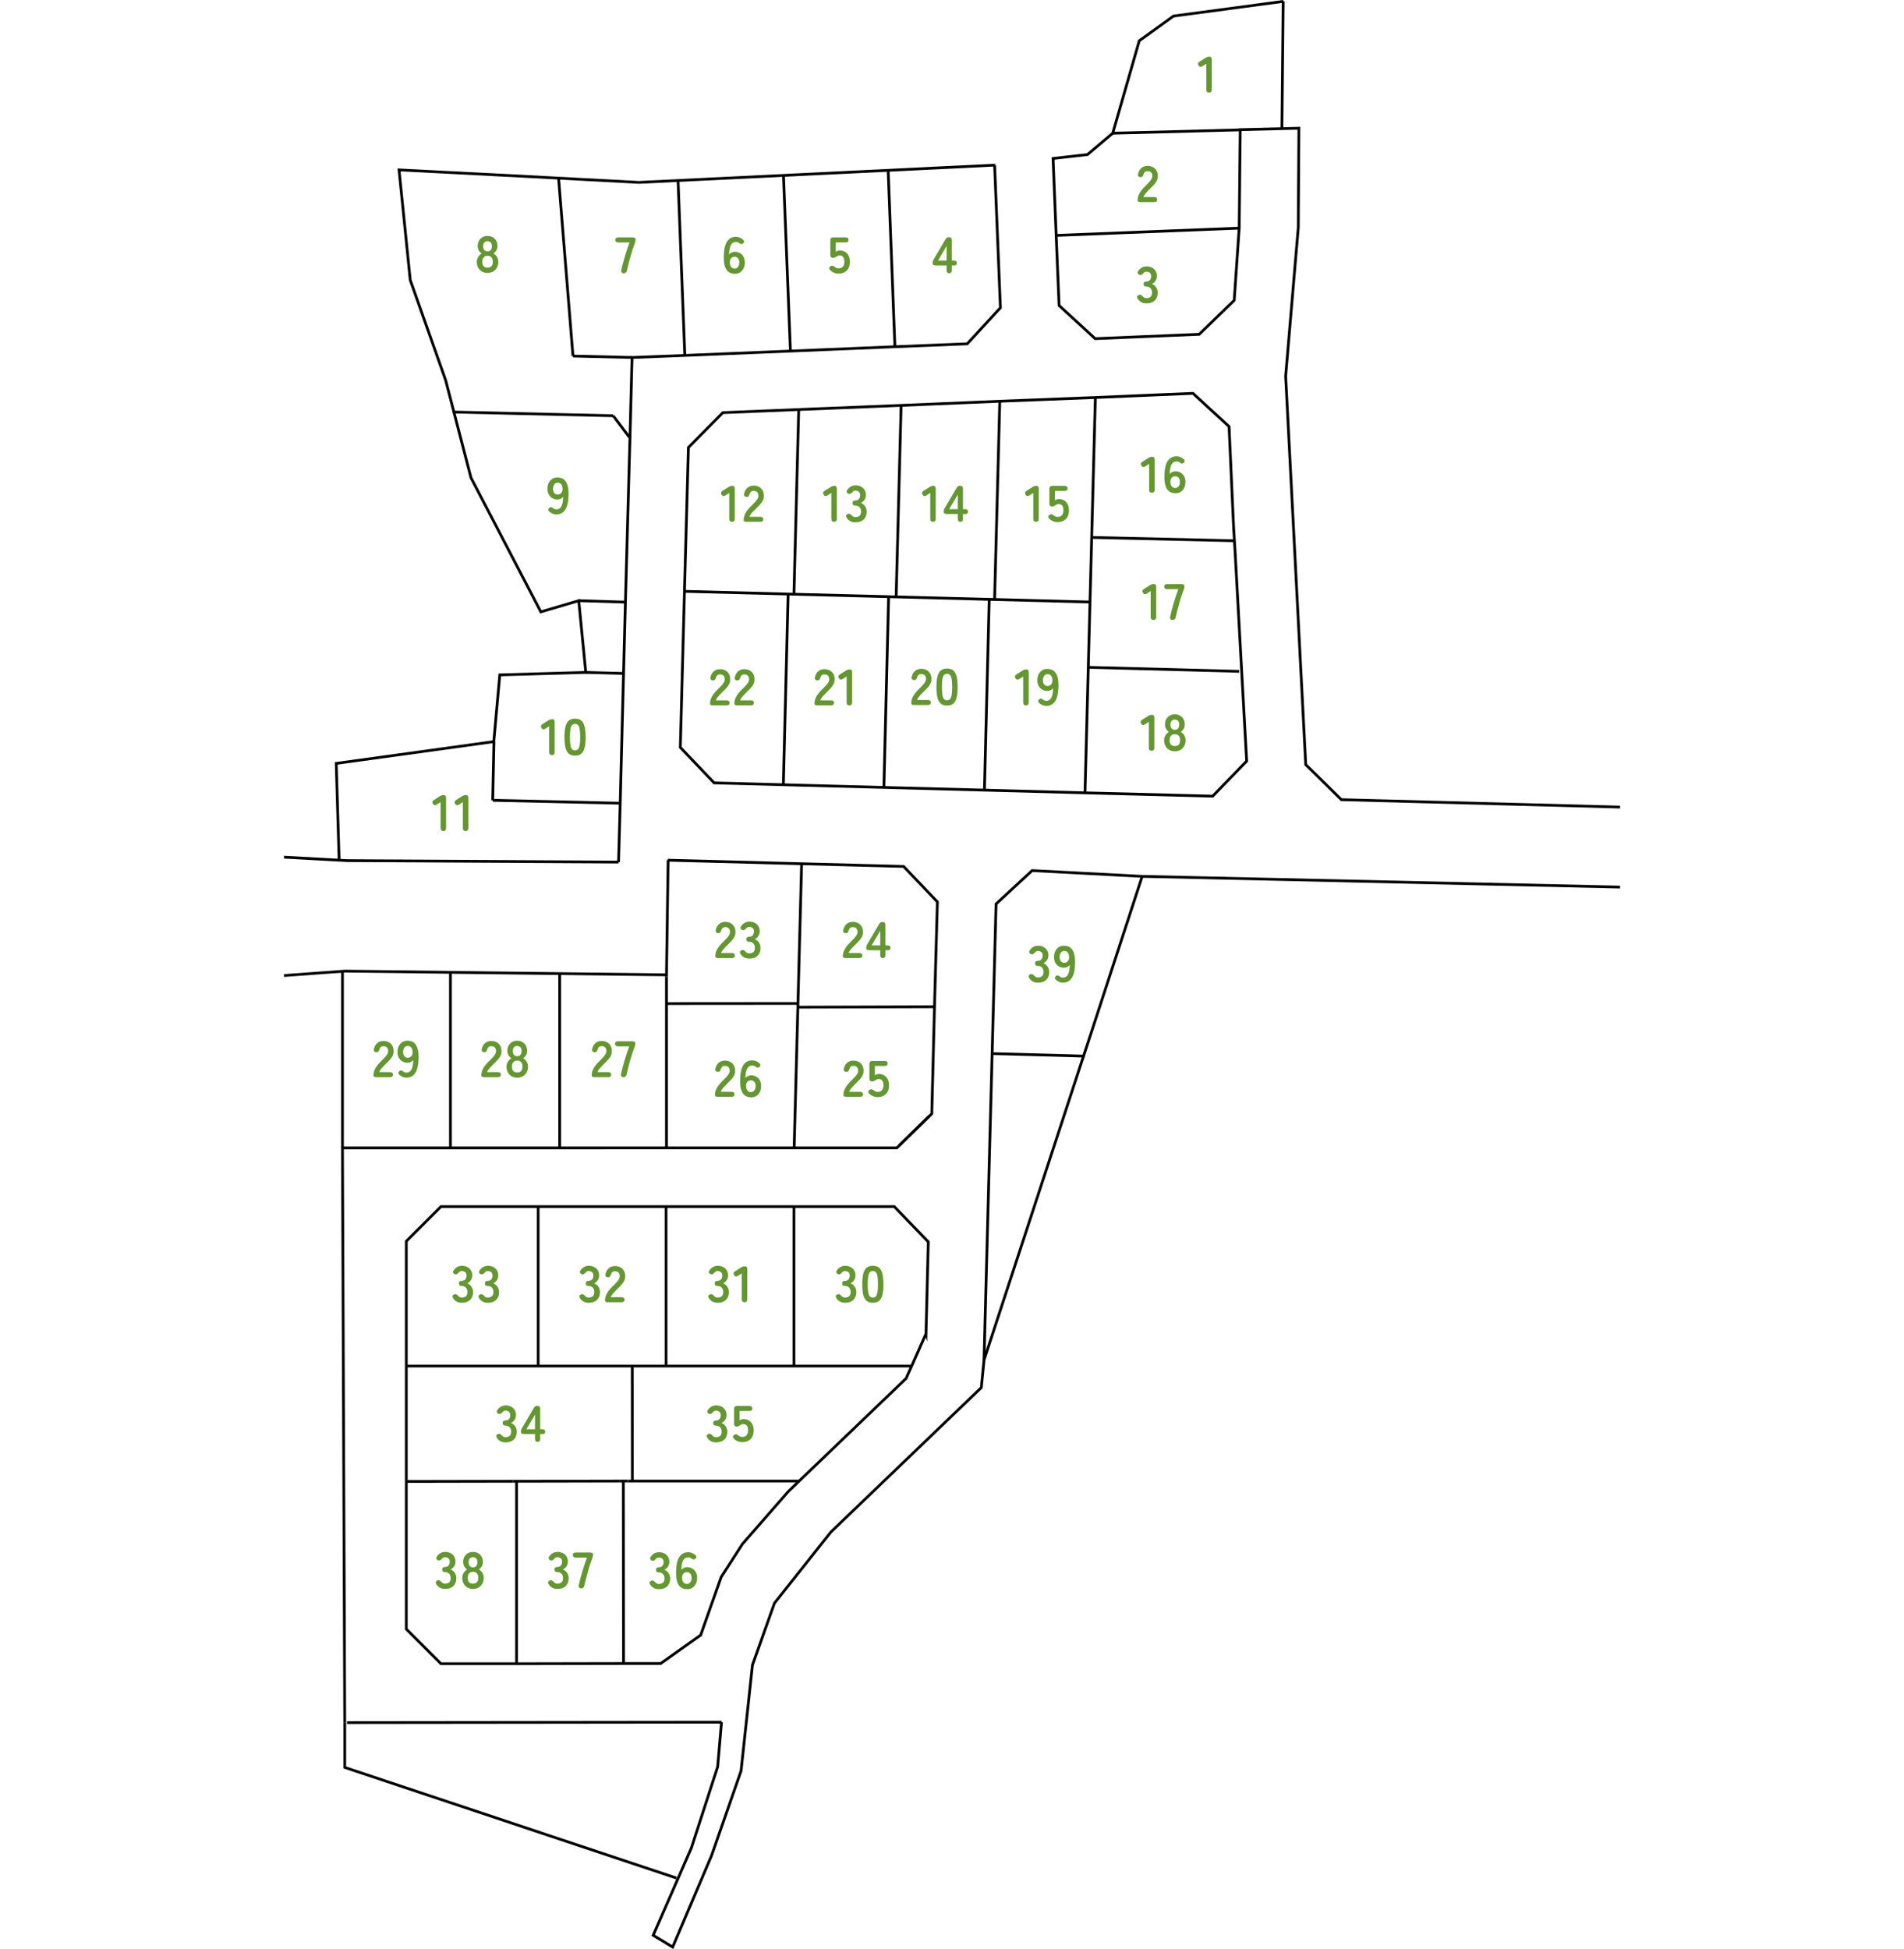 <?xml version="1.0" encoding="UTF-8"?><svg id="_レイヤー_1" xmlns="http://www.w3.org/2000/svg" viewBox="0 0 1039.724 1064.306"><defs><style>.cls-1{fill:#649632;}.cls-2,.cls-3{fill:none;stroke:#000;stroke-miterlimit:10;stroke-width:1.5px;}.cls-3{fill-rule:evenodd;}</style></defs><line class="cls-2" x1="373.782" y1="322.904" x2="595.083" y2="328.728"/><line class="cls-2" x1="433.55" y1="324.438" x2="436.154" y2="223.63"/><line class="cls-2" x1="489.357" y1="325.79" x2="492.073" y2="221.366"/><line class="cls-2" x1="543.112" y1="327.268" x2="545.955" y2="219.102"/><line class="cls-2" x1="592.48" y1="432.932" x2="598.14" y2="217.064"/><line class="cls-2" x1="596.286" y1="293.473" x2="674.095" y2="295.284"/><line class="cls-2" x1="594.24" y1="364.395" x2="676.699" y2="366.598"/><line class="cls-2" x1="540.182" y1="327.268" x2="537.579" y2="431.461"/><line class="cls-2" x1="485.247" y1="325.79" x2="482.678" y2="429.989"/><line class="cls-2" x1="430.381" y1="324.438" x2="427.777" y2="428.517"/><line class="cls-2" x1="543.126" y1="90.17" x2="348.852" y2="99.605"/><line class="cls-2" x1="484.995" y1="92.993" x2="488.677" y2="189.331"/><line class="cls-2" x1="427.843" y1="95.769" x2="431.626" y2="191.708"/><line class="cls-2" x1="370.273" y1="98.473" x2="373.975" y2="194.085"/><line class="cls-2" x1="305.014" y1="97.277" x2="312.881" y2="194.425"/><polyline class="cls-3" points="700.81 .743 640.815 8.78 622.137 22.251 607.648 72.737 593.838 84.396 575.047 86.547 575.16 87.566"/><line class="cls-2" x1="247.327" y1="224.988" x2="334.842" y2="227.025"/><line class="cls-2" x1="334.842" y1="227.025" x2="343.659" y2="238.736"/><path class="cls-2" d="M433.663,626.84l4.075-155.194-4.075,155.194Z"/><line class="cls-2" x1="363.934" y1="547.998" x2="435.814" y2="547.941"/><line class="cls-2" x1="510.298" y1="549.752" x2="435.701" y2="549.979"/><line class="cls-2" x1="497.846" y1="745.924" x2="221.87" y2="745.924"/><line class="cls-2" x1="363.707" y1="658.875" x2="363.707" y2="745.924"/><line class="cls-2" x1="293.864" y1="658.875" x2="293.864" y2="745.926"/><line class="cls-2" x1="433.55" y1="658.875" x2="433.55" y2="745.924"/><line class="cls-2" x1="345.313" y1="808.748" x2="345.256" y2="745.924"/><line class="cls-2" x1="607.648" y1="72.737" x2="677.265" y2="70.926"/><line class="cls-2" x1="700.017" y1="70.25" x2="700.697" y2=".743"/><line class="cls-2" x1="576.745" y1="128.543" x2="676.699" y2="124.582"/><line class="cls-2" x1="312.881" y1="194.425" x2="345.143" y2="195.217"/><line class="cls-2" x1="269.731" y1="404.972" x2="269.052" y2="437.007"/><line class="cls-2" x1="269.052" y1="437.007" x2="338.582" y2="438.592"/><line class="cls-2" x1="363.934" y1="533.338" x2="363.934" y2="626.84"/><line class="cls-2" x1="245.982" y1="531.238" x2="245.982" y2="626.84"/><line class="cls-2" x1="187.006" y1="530.288" x2="187.006" y2="626.84"/><line class="cls-2" x1="305.621" y1="532.226" x2="305.621" y2="627.292"/><line class="cls-2" x1="221.87" y1="808.975" x2="280.054" y2="808.862"/><line class="cls-2" x1="284.016" y1="808.862" x2="338.464" y2="808.748"/><line class="cls-2" x1="342.426" y1="808.748" x2="343.332" y2="808.748"/><line class="cls-2" x1="347.294" y1="808.748" x2="436.38" y2="808.748"/><line class="cls-2" x1="340.388" y1="808.805" x2="340.502" y2="908.476"/><line class="cls-2" x1="282.092" y1="808.805" x2="282.092" y2="908.476"/><line class="cls-2" x1="189.496" y1="940.624" x2="394.003" y2="940.397"/><line class="cls-2" x1="221.87" y1="808.975" x2="221.984" y2="808.975"/><line class="cls-2" x1="284.016" y1="808.862" x2="280.054" y2="808.862"/><line class="cls-2" x1="342.426" y1="808.748" x2="338.464" y2="808.748"/><line class="cls-2" x1="347.294" y1="808.748" x2="343.332" y2="808.748"/><line class="cls-2" x1="340.502" y1="908.362" x2="340.728" y2="908.362"/><line class="cls-2" x1="282.092" y1="908.476" x2="282.318" y2="908.476"/><line class="cls-2" x1="537.352" y1="742.641" x2="537.466" y2="742.641"/><polyline class="cls-2" points="185.187 469.721 183.603 416.858 269.633 404.972 272.916 368.523 319.893 367.164 316.044 327.998 295.329 334.111 257.181 260.872 243.371 207.669 224.014 152.881 217.902 92.773 288.424 96.395 348.852 99.605"/><polyline class="cls-3" points="541.767 575.335 550.823 575.561 591.687 576.693 596.442 562.204 623.722 478.551"/><line class="cls-2" x1="537.352" y1="742.641" x2="591.687" y2="576.693"/><polyline class="cls-3" points="188.251 940.624 188.251 965.122 369.388 1025.522"/><path class="cls-3" d="M884.674,440.713l-152.169-4.045-19.47-19.13-10.98-212.132,6.905-81.163.34-54.222-32.035.792-.566,53.656-2.717,39.506-19.13,18.564-56.825,2.377-19.696-18.112-1.585-38.261-1.698-41.996M394.003,940.397l-2.109,24.396-14.376,44.331-7.471,17.112-13.357,30.549,10.641,6.431,21.281-50.073,16.074-46.168,6.226-57.821,11.999-33.733,30.79-38.827,82.182-78.899,1.472-15.055,4.415-167.306,2.151-81.729,19.696-18.225,60.108,3.17,260.952,5.857M364.599,469.715l73.139,1.931,55.693,1.472,18.451,19.357-1.585,57.278-1.472,58.41-19.13,18.678H187.006l1.245,313.784M543.126,90.17l3.17,77.88-18.112,19.696-39.506,1.585-57.052,2.377-57.618,2.377-28.865,1.132-1.132,43.468-2.49,90.105-1.019,38.94-1.811,70.862-.906,32.148M505.657,728.265l-7.811,17.659-3.056,6.792-58.41,56.033-5.886,5.66-25.017,28.639-11.659,18.112-11.207,31.695-21.847,15.508h-20.262l-58.41.113h-41.317l-18.904-18.904v-211.793l18.904-18.904h247.563l18.564,19.244-1.245,50.147ZM662.209,434.743l-69.843-1.811-54.901-1.472-54.901-1.472-54.901-1.472-37.695-1.019-18.451-19.357,2.264-85.351,2.151-78.446,18.791-19.017,41.43-1.698,55.92-2.264,53.882-2.264,52.184-2.037,53.316-2.264,19.696,18.112,2.49,55.127.453,7.471.34,5.433,3.622,65.655,2.717,49.015-18.564,19.13Z"/><polyline class="cls-3" points="337.785 470.74 189.609 469.948 155.084 468.062"/><polyline class="cls-3" points="155.084 532.7 188.251 530.282 363.934 532.32"/><line class="cls-2" x1="363.934" y1="533.338" x2="364.839" y2="469.721"/><line class="cls-2" x1="491.055" y1="625.481" x2="507.355" y2="609.521"/><line class="cls-2" x1="316.044" y1="327.998" x2="341.52" y2="328.79"/><line class="cls-2" x1="319.893" y1="367.164" x2="340.502" y2="367.73"/><path class="cls-1" d="M660.234,50.576c-1.008,0-1.512-.551-1.512-1.652v-14.14l-2.017,1.316c-.934.635-1.661.522-2.184-.336-.542-.858-.346-1.578.588-2.156l3.36-2.101c.336-.205.662-.35.979-.434s.682-.126,1.092-.126c.784,0,1.177.551,1.177,1.652v16.323c0,1.102-.495,1.652-1.484,1.652Z"/><path class="cls-1" d="M622.872,110.351c-1.102,0-1.651-.308-1.651-.924,0-1.344.35-2.65,1.05-3.92s1.871-2.688,3.514-4.256c.579-.561,1.13-1.125,1.652-1.694s.952-1.129,1.288-1.68.513-1.078.532-1.582c.018-.971-.201-1.689-.658-2.156-.458-.467-1.106-.7-1.946-.7-1.139,0-1.866.579-2.184,1.736-.149.504-.341.892-.574,1.162s-.593.405-1.078.405c-.467,0-.84-.158-1.12-.476-.279-.317-.354-.746-.224-1.288.298-1.381.905-2.459,1.82-3.234.914-.774,2.034-1.161,3.359-1.161,1.083,0,2.049.224,2.898.672.849.447,1.517,1.102,2.002,1.96s.709,1.913.672,3.164c-.019.877-.224,1.689-.616,2.436-.392.747-.91,1.47-1.554,2.17-.645.7-1.377,1.442-2.198,2.227-.858.84-1.619,1.643-2.282,2.407-.662.766-1.05,1.429-1.162,1.988h5.824c1.102,0,1.652.458,1.652,1.372,0,.915-.551,1.372-1.652,1.372h-7.364Z"/><path class="cls-1" d="M626.05,165.662c-2.128,0-3.725-.85-4.788-2.548-.299-.485-.374-.915-.224-1.288.148-.373.438-.626.867-.756.467-.149.85-.149,1.148,0,.298.149.625.41.979.783.206.28.472.509.799.687.326.178.714.266,1.161.266.952,0,1.708-.233,2.269-.7.56-.466.84-1.25.84-2.352,0-.989-.28-1.782-.84-2.38-.561-.598-1.363-.896-2.408-.896-.934,0-1.399-.457-1.399-1.372,0-.914.466-1.372,1.399-1.372s1.624-.274,2.072-.825.672-1.228.672-2.03c0-.934-.266-1.591-.798-1.974s-1.134-.574-1.807-.574c-.373,0-.704.094-.993.279-.29.188-.537.411-.742.673-.355.373-.687.635-.994.783-.308.15-.687.131-1.134-.056-.43-.168-.71-.443-.84-.826-.131-.382-.028-.798.308-1.246.541-.802,1.199-1.414,1.974-1.834s1.601-.63,2.479-.63c1.139,0,2.132.22,2.981.658s1.513,1.05,1.988,1.834c.477.784.714,1.708.714,2.772,0,.971-.257,1.843-.77,2.617-.514.775-1.162,1.34-1.946,1.694.934.354,1.694.962,2.282,1.82s.882,1.857.882,2.996c0,1.773-.537,3.183-1.61,4.228-1.073,1.046-2.58,1.568-4.521,1.568Z"/><path class="cls-1" d="M518.331,149.222c-.934,0-1.399-.551-1.399-1.652v-2.632h-5.992c-1.12,0-1.68-.382-1.68-1.147,0-.43.046-.803.14-1.12s.233-.645.42-.98l6.496-11.032c.224-.41.49-.699.798-.867.309-.168.695-.252,1.162-.252.989,0,1.484.551,1.484,1.651v11.116h1.092c1.102,0,1.652.438,1.652,1.316,0,.877-.402,1.315-1.204,1.315h-1.54v2.632c0,1.102-.477,1.652-1.429,1.652ZM512.255,142.306h4.676v-8.008l-4.676,8.008Z"/><path class="cls-1" d="M457.919,149.39c-1.773,0-3.295-.616-4.563-1.848-.411-.393-.588-.789-.532-1.19s.289-.723.7-.966c.429-.262.812-.35,1.147-.266s.709.284,1.12.602c.299.243.625.438.98.588.354.149.737.224,1.147.224,1.045,0,1.834-.312,2.366-.938.532-.625.798-1.498.798-2.618,0-1.213-.229-2.095-.686-2.646-.458-.551-1.097-.826-1.918-.826-.28,0-.546.042-.799.126-.252.084-.48.191-.686.322-.374.205-.7.405-.98.602-.279.196-.635.294-1.063.294-1.027,0-1.54-.551-1.54-1.652v-7.924c0-1.101.56-1.651,1.68-1.651h6.637c1.101,0,1.651.457,1.651,1.372,0,.914-.551,1.371-1.651,1.371h-5.32v5.152c.317-.224.662-.406,1.036-.546.373-.14.746-.21,1.12-.21,1.045,0,1.982.233,2.813.7.83.467,1.493,1.157,1.988,2.071.494.915.742,2.063.742,3.444,0,2.035-.57,3.612-1.708,4.732-1.139,1.12-2.632,1.68-4.48,1.68Z"/><path class="cls-1" d="M401.296,149.503c-.803,0-1.572-.136-2.31-.406s-1.396-.746-1.974-1.428c-.579-.682-1.027-1.643-1.345-2.885-.317-1.24-.457-2.842-.42-4.802.057-3.695.653-6.397,1.792-8.105s2.754-2.562,4.845-2.562c.709,0,1.39.136,2.044.406.652.271,1.241.64,1.764,1.105.429.355.63.729.602,1.12-.027.393-.22.729-.573,1.009-.374.279-.719.387-1.036.321-.318-.064-.663-.247-1.036-.546-.523-.41-1.111-.616-1.764-.616-1.251,0-2.18.579-2.786,1.736-.607,1.157-.929,2.875-.967,5.152.317-.467.771-.836,1.358-1.106s1.181-.406,1.778-.406c1.045,0,1.979.238,2.8.715.821.476,1.47,1.147,1.946,2.016.476.868.714,1.899.714,3.094,0,1.195-.225,2.259-.672,3.192-.448.934-1.078,1.666-1.891,2.198-.812.531-1.769.798-2.87.798ZM401.101,146.646c.821,0,1.46-.308,1.918-.924.457-.616.686-1.418.686-2.408,0-.933-.229-1.685-.686-2.254-.458-.569-1.06-.854-1.807-.854-.858,0-1.53.289-2.016.867-.485.579-.71,1.335-.672,2.269.037,1.063.28,1.881.728,2.45.448.569,1.064.854,1.849.854Z"/><path class="cls-1" d="M340.541,149.222c-.467,0-.817-.158-1.05-.476-.234-.317-.294-.757-.183-1.316.225-1.064.504-2.244.841-3.542.336-1.297.709-2.632,1.119-4.004.411-1.372.831-2.702,1.261-3.99.429-1.288.849-2.454,1.26-3.5h-6.076c-1.12,0-1.68-.466-1.68-1.399,0-.915.56-1.372,1.68-1.372h7.729c.521,0,.928.093,1.218.279.289.188.434.448.434.784,0,.354-.032.687-.098.994s-.173.648-.322,1.022c-.392.989-.794,2.123-1.204,3.401-.41,1.279-.812,2.614-1.204,4.004-.392,1.391-.756,2.744-1.092,4.061-.336,1.315-.616,2.506-.84,3.569-.187.99-.784,1.484-1.792,1.484Z"/><path class="cls-1" d="M565.753,284.945c-1.008,0-1.512-.551-1.512-1.652v-14.14l-2.017,1.316c-.934.635-1.661.522-2.184-.336-.542-.858-.346-1.578.588-2.156l3.36-2.101c.336-.205.662-.35.979-.434s.682-.126,1.092-.126c.784,0,1.177.551,1.177,1.652v16.323c0,1.102-.495,1.652-1.484,1.652Z"/><path class="cls-1" d="M577.541,285.113c-1.773,0-3.295-.616-4.563-1.848-.411-.393-.588-.789-.532-1.19s.289-.723.7-.966c.429-.262.812-.35,1.147-.266s.709.284,1.12.602c.299.243.625.438.98.588.354.149.737.224,1.147.224,1.045,0,1.834-.312,2.366-.938.532-.625.798-1.498.798-2.618,0-1.213-.229-2.095-.686-2.646-.458-.551-1.097-.826-1.918-.826-.28,0-.546.042-.799.126-.252.084-.48.191-.686.322-.374.205-.7.405-.98.602-.279.196-.635.294-1.063.294-1.027,0-1.54-.551-1.54-1.652v-7.924c0-1.101.56-1.651,1.68-1.651h6.637c1.101,0,1.651.457,1.651,1.372,0,.914-.551,1.371-1.651,1.371h-5.32v5.152c.317-.224.662-.406,1.036-.546.373-.14.746-.21,1.12-.21,1.045,0,1.982.233,2.813.7.83.467,1.493,1.157,1.988,2.071.494.915.742,2.063.742,3.444,0,2.035-.57,3.612-1.708,4.732-1.139,1.12-2.632,1.68-4.48,1.68Z"/><path class="cls-1" d="M509.495,284.945c-1.008,0-1.512-.551-1.512-1.652v-14.14l-2.017,1.316c-.934.635-1.661.522-2.184-.336-.542-.858-.346-1.578.588-2.156l3.36-2.101c.336-.205.662-.35.979-.434s.682-.126,1.092-.126c.784,0,1.177.551,1.177,1.652v16.323c0,1.102-.495,1.652-1.484,1.652Z"/><path class="cls-1" d="M524.418,284.945c-.934,0-1.399-.551-1.399-1.652v-2.632h-5.992c-1.12,0-1.68-.382-1.68-1.147,0-.43.046-.803.14-1.12s.233-.645.42-.98l6.496-11.032c.224-.41.49-.699.798-.867.309-.168.695-.252,1.162-.252.989,0,1.484.551,1.484,1.651v11.116h1.092c1.102,0,1.652.438,1.652,1.316,0,.877-.402,1.315-1.204,1.315h-1.54v2.632c0,1.102-.477,1.652-1.429,1.652ZM518.343,278.029h4.676v-8.008l-4.676,8.008Z"/><path class="cls-1" d="M455.486,284.945c-1.008,0-1.512-.551-1.512-1.652v-14.14l-2.017,1.316c-.934.635-1.661.522-2.184-.336-.542-.858-.346-1.578.588-2.156l3.36-2.101c.336-.205.662-.35.979-.434s.682-.126,1.092-.126c.784,0,1.177.551,1.177,1.652v16.323c0,1.102-.495,1.652-1.484,1.652Z"/><path class="cls-1" d="M467.134,285.226c-2.128,0-3.725-.85-4.788-2.548-.299-.485-.374-.915-.224-1.288.148-.373.438-.626.867-.756.467-.149.85-.149,1.148,0,.298.149.625.41.979.783.206.28.472.509.799.687.326.178.714.266,1.161.266.952,0,1.708-.233,2.269-.7.56-.466.84-1.25.84-2.352,0-.989-.28-1.782-.84-2.38-.561-.598-1.363-.896-2.408-.896-.934,0-1.399-.457-1.399-1.372,0-.914.466-1.372,1.399-1.372s1.624-.274,2.072-.825.672-1.228.672-2.03c0-.934-.266-1.591-.798-1.974s-1.134-.574-1.807-.574c-.373,0-.704.094-.993.279-.29.188-.537.411-.742.673-.355.373-.687.635-.994.783-.308.15-.687.131-1.134-.056-.43-.168-.71-.443-.84-.826-.131-.382-.028-.798.308-1.246.541-.802,1.199-1.414,1.974-1.834s1.601-.63,2.479-.63c1.139,0,2.132.22,2.981.658s1.513,1.05,1.988,1.834c.477.784.714,1.708.714,2.772,0,.971-.257,1.843-.77,2.617-.514.775-1.162,1.34-1.946,1.694.934.354,1.694.962,2.282,1.82s.882,1.857.882,2.996c0,1.773-.537,3.183-1.61,4.228-1.073,1.046-2.58,1.568-4.521,1.568Z"/><path class="cls-1" d="M399.745,284.945c-1.008,0-1.512-.551-1.512-1.652v-14.14l-2.017,1.316c-.934.635-1.661.522-2.184-.336-.542-.858-.346-1.578.588-2.156l3.36-2.101c.336-.205.662-.35.979-.434s.682-.126,1.092-.126c.784,0,1.177.551,1.177,1.652v16.323c0,1.102-.495,1.652-1.484,1.652Z"/><path class="cls-1" d="M407.752,284.945c-1.102,0-1.651-.308-1.651-.924,0-1.344.35-2.65,1.05-3.92s1.871-2.688,3.514-4.256c.579-.561,1.13-1.125,1.652-1.694s.952-1.129,1.288-1.68.513-1.078.532-1.582c.018-.971-.201-1.689-.658-2.156-.458-.467-1.106-.7-1.946-.7-1.139,0-1.866.579-2.184,1.736-.149.504-.341.892-.574,1.162s-.593.405-1.078.405c-.467,0-.84-.158-1.12-.476-.279-.317-.354-.746-.224-1.288.298-1.381.905-2.459,1.82-3.234.914-.774,2.034-1.161,3.359-1.161,1.083,0,2.049.224,2.898.672.849.447,1.517,1.102,2.002,1.96s.709,1.913.672,3.164c-.019.877-.224,1.689-.616,2.436-.392.747-.91,1.47-1.554,2.17-.645.7-1.377,1.442-2.198,2.227-.858.84-1.619,1.643-2.282,2.407-.662.766-1.05,1.429-1.162,1.988h5.824c1.102,0,1.652.458,1.652,1.372,0,.915-.551,1.372-1.652,1.372h-7.364Z"/><path class="cls-1" d="M301.399,412.343c-1.008,0-1.512-.551-1.512-1.652v-14.14l-2.017,1.316c-.934.635-1.661.522-2.184-.336-.542-.858-.346-1.578.588-2.156l3.36-2.101c.336-.205.662-.35.979-.434s.682-.126,1.092-.126c.784,0,1.177.551,1.177,1.652v16.323c0,1.102-.495,1.652-1.484,1.652Z"/><path class="cls-1" d="M314.027,412.623c-1.493,0-2.659-.373-3.5-1.12-.84-.746-1.433-1.866-1.777-3.36-.346-1.493-.519-3.359-.519-5.6s.173-4.111.519-5.614c.345-1.502.938-2.627,1.777-3.374.841-.746,2.007-1.12,3.5-1.12s2.655.374,3.486,1.12c.83.747,1.418,1.872,1.764,3.374.346,1.503.519,3.374.519,5.614s-.173,4.106-.519,5.6c-.346,1.494-.934,2.614-1.764,3.36-.831.747-1.993,1.12-3.486,1.12ZM314.027,409.767c.69,0,1.236-.219,1.639-.658.4-.438.695-1.18.882-2.226.187-1.045.28-2.492.28-4.34,0-1.866-.094-3.322-.28-4.368-.187-1.045-.481-1.787-.882-2.226-.402-.438-.948-.658-1.639-.658s-1.241.22-1.651.658c-.411.438-.705,1.181-.882,2.226-.178,1.046-.267,2.502-.267,4.368,0,1.848.089,3.295.267,4.34.177,1.046.471,1.787.882,2.226.41.439.961.658,1.651.658Z"/><path class="cls-1" d="M242.105,453.777c-1.008,0-1.512-.551-1.512-1.652v-14.14l-2.017,1.316c-.934.635-1.661.522-2.184-.336-.542-.858-.346-1.578.588-2.156l3.36-2.101c.336-.205.662-.35.979-.434s.682-.126,1.092-.126c.784,0,1.177.551,1.177,1.652v16.323c0,1.102-.495,1.652-1.484,1.652Z"/><path class="cls-1" d="M254.257,453.777c-1.008,0-1.512-.551-1.512-1.652v-14.14l-2.017,1.316c-.934.635-1.661.522-2.184-.336-.542-.858-.346-1.578.588-2.156l3.36-2.101c.336-.205.662-.35.979-.434s.682-.126,1.092-.126c.784,0,1.177.551,1.177,1.652v16.323c0,1.102-.495,1.652-1.484,1.652Z"/><path class="cls-1" d="M629.03,269.072c-1.008,0-1.512-.551-1.512-1.652v-14.14l-2.017,1.316c-.934.635-1.661.522-2.184-.336-.542-.858-.346-1.578.588-2.156l3.36-2.101c.336-.205.662-.35.979-.434s.682-.126,1.092-.126c.784,0,1.177.551,1.177,1.652v16.323c0,1.102-.495,1.652-1.484,1.652Z"/><path class="cls-1" d="M641.91,269.353c-.803,0-1.572-.136-2.31-.406s-1.396-.746-1.974-1.428c-.579-.682-1.027-1.643-1.345-2.885-.317-1.24-.457-2.842-.42-4.802.057-3.695.653-6.397,1.792-8.105s2.754-2.562,4.845-2.562c.709,0,1.39.136,2.044.406.652.271,1.241.64,1.764,1.105.429.355.63.729.602,1.12-.027.393-.22.729-.573,1.009-.374.279-.719.387-1.036.321-.318-.064-.663-.247-1.036-.546-.523-.41-1.111-.616-1.764-.616-1.251,0-2.18.579-2.786,1.736-.607,1.157-.929,2.875-.967,5.152.317-.467.771-.836,1.358-1.106s1.181-.406,1.778-.406c1.045,0,1.979.238,2.8.715.821.476,1.47,1.147,1.946,2.016.476.868.714,1.899.714,3.094,0,1.195-.225,2.259-.672,3.192-.448.934-1.078,1.666-1.891,2.198-.812.531-1.769.798-2.87.798ZM641.714,266.496c.821,0,1.46-.308,1.918-.924.457-.616.686-1.418.686-2.408,0-.933-.229-1.685-.686-2.254-.458-.569-1.06-.854-1.807-.854-.858,0-1.53.289-2.016.867-.485.579-.71,1.335-.672,2.269.037,1.063.28,1.881.728,2.45.448.569,1.064.854,1.849.854Z"/><path class="cls-1" d="M629.871,338.541c-1.008,0-1.512-.551-1.512-1.652v-14.14l-2.017,1.316c-.934.635-1.661.522-2.184-.336-.542-.858-.346-1.578.588-2.156l3.36-2.101c.336-.205.662-.35.979-.434s.682-.126,1.092-.126c.784,0,1.177.551,1.177,1.652v16.323c0,1.102-.495,1.652-1.484,1.652Z"/><path class="cls-1" d="M640.231,338.541c-.467,0-.817-.158-1.05-.476-.234-.317-.294-.757-.183-1.316.225-1.064.504-2.244.841-3.542.336-1.297.709-2.632,1.119-4.004.411-1.372.831-2.702,1.261-3.99.429-1.288.849-2.454,1.26-3.5h-6.076c-1.12,0-1.68-.466-1.68-1.399,0-.915.56-1.372,1.68-1.372h7.729c.521,0,.928.093,1.218.279.289.188.434.448.434.784,0,.354-.032.687-.098.994s-.173.648-.322,1.022c-.392.989-.794,2.123-1.204,3.401-.41,1.279-.812,2.614-1.204,4.004-.392,1.391-.756,2.744-1.092,4.061-.336,1.315-.616,2.506-.84,3.569-.187.99-.784,1.484-1.792,1.484Z"/><path class="cls-1" d="M560.255,385.179c-1.008,0-1.512-.551-1.512-1.652v-14.14l-2.017,1.316c-.934.635-1.661.522-2.184-.336-.542-.858-.346-1.578.588-2.156l3.36-2.101c.336-.205.662-.35.979-.434s.682-.126,1.092-.126c.784,0,1.177.551,1.177,1.652v16.323c0,1.102-.495,1.652-1.484,1.652Z"/><path class="cls-1" d="M571.316,385.459c-.691,0-1.358-.136-2.002-.406-.645-.271-1.237-.64-1.778-1.106-.411-.373-.602-.751-.574-1.134.028-.382.22-.714.574-.994.373-.279.714-.387,1.022-.321.308.065.647.247,1.021.546.522.43,1.102.644,1.736.644,1.269,0,2.202-.583,2.8-1.75.597-1.166.914-2.889.952-5.166-.317.467-.766.836-1.344,1.106-.579.271-1.167.405-1.765.405-1.046,0-1.983-.237-2.813-.714-.831-.476-1.484-1.147-1.96-2.016-.477-.868-.715-1.899-.715-3.094,0-1.214.225-2.282.673-3.206.447-.924,1.082-1.652,1.903-2.185.821-.531,1.773-.798,2.856-.798.821,0,1.601.136,2.338.406s1.391.747,1.96,1.428c.569.682,1.018,1.647,1.344,2.898s.472,2.855.435,4.815c-.075,3.678-.677,6.37-1.807,8.078-1.129,1.708-2.748,2.562-4.857,2.562ZM571.988,374.595c.877,0,1.559-.294,2.044-.882s.709-1.349.672-2.282c-.038-1.063-.285-1.88-.742-2.45-.457-.569-1.078-.854-1.861-.854-.804,0-1.434.308-1.891.924s-.686,1.419-.686,2.408c0,.934.229,1.689.686,2.268.457.579,1.05.868,1.778.868Z"/><path class="cls-1" d="M628.862,409.972c-1.008,0-1.512-.551-1.512-1.652v-14.14l-2.017,1.316c-.934.635-1.661.522-2.184-.336-.542-.858-.346-1.578.588-2.156l3.36-2.101c.336-.205.662-.35.979-.434s.682-.126,1.092-.126c.784,0,1.177.551,1.177,1.652v16.323c0,1.102-.495,1.652-1.484,1.652Z"/><path class="cls-1" d="M641.546,410.252c-1.158,0-2.175-.252-3.053-.756-.877-.505-1.563-1.214-2.058-2.128-.495-.915-.742-1.97-.742-3.164,0-.989.257-1.891.771-2.702.513-.812,1.143-1.424,1.89-1.834-.635-.43-1.157-.984-1.568-1.666-.41-.682-.615-1.479-.615-2.395,0-1.101.229-2.067.686-2.897.457-.831,1.092-1.479,1.904-1.946.812-.467,1.74-.7,2.786-.7,1.063,0,2.002.233,2.813.7.812.467,1.446,1.115,1.904,1.946.457.83.686,1.797.686,2.897,0,.915-.21,1.713-.63,2.395s-.929,1.236-1.525,1.666c.746.41,1.372,1.021,1.876,1.834.504.812.756,1.713.756,2.702,0,1.213-.252,2.272-.756,3.178s-1.195,1.609-2.072,2.114c-.878.504-1.895.756-3.052.756ZM641.546,407.396c.933,0,1.646-.266,2.142-.798.494-.532.742-1.339.742-2.422,0-1.008-.248-1.806-.742-2.395-.495-.588-1.209-.882-2.142-.882-.915,0-1.62.294-2.114.882-.495.589-.742,1.387-.742,2.395,0,2.146.952,3.22,2.856,3.22ZM641.546,398.52c.784,0,1.376-.252,1.777-.756s.603-1.213.603-2.128c0-.914-.225-1.596-.672-2.044-.448-.448-1.018-.672-1.708-.672-.691,0-1.261.224-1.708.672-.448.448-.672,1.13-.672,2.044,0,.915.2,1.624.602,2.128s.994.756,1.778.756Z"/><path class="cls-1" d="M499.27,384.978c-1.102,0-1.651-.308-1.651-.924,0-1.344.35-2.65,1.05-3.92s1.871-2.688,3.514-4.256c.579-.561,1.13-1.125,1.652-1.694s.952-1.129,1.288-1.68.513-1.078.532-1.582c.018-.971-.201-1.689-.658-2.156-.458-.467-1.106-.7-1.946-.7-1.139,0-1.866.579-2.184,1.736-.149.504-.341.892-.574,1.162s-.593.405-1.078.405c-.467,0-.84-.158-1.12-.476-.279-.317-.354-.746-.224-1.288.298-1.381.905-2.459,1.82-3.234.914-.774,2.034-1.161,3.359-1.161,1.083,0,2.049.224,2.898.672.849.447,1.517,1.102,2.002,1.96s.709,1.913.672,3.164c-.019.877-.224,1.689-.616,2.436-.392.747-.91,1.47-1.554,2.17-.645.7-1.377,1.442-2.198,2.227-.858.84-1.619,1.643-2.282,2.407-.662.766-1.05,1.429-1.162,1.988h5.824c1.102,0,1.652.458,1.652,1.372,0,.915-.551,1.372-1.652,1.372h-7.364Z"/><path class="cls-1" d="M517.162,385.258c-1.493,0-2.659-.373-3.5-1.12-.84-.746-1.433-1.866-1.777-3.36-.346-1.493-.519-3.359-.519-5.6s.173-4.111.519-5.614c.345-1.502.938-2.627,1.777-3.374.841-.746,2.007-1.12,3.5-1.12s2.655.374,3.486,1.12c.83.747,1.418,1.872,1.764,3.374.346,1.503.519,3.374.519,5.614s-.173,4.106-.519,5.6c-.346,1.494-.934,2.614-1.764,3.36-.831.747-1.993,1.12-3.486,1.12ZM517.162,382.401c.69,0,1.236-.219,1.639-.658.4-.438.695-1.18.882-2.226.187-1.045.28-2.492.28-4.34,0-1.866-.094-3.322-.28-4.368-.187-1.045-.481-1.787-.882-2.226-.402-.438-.948-.658-1.639-.658s-1.241.22-1.651.658c-.411.438-.705,1.181-.882,2.226-.178,1.046-.267,2.502-.267,4.368,0,1.848.089,3.295.267,4.34.177,1.046.471,1.787.882,2.226.41.439.961.658,1.651.658Z"/><path class="cls-1" d="M446.416,385.179c-1.102,0-1.651-.308-1.651-.924,0-1.344.35-2.65,1.05-3.92s1.871-2.688,3.514-4.256c.579-.561,1.13-1.125,1.652-1.694s.952-1.129,1.288-1.68.513-1.078.532-1.582c.018-.971-.201-1.689-.658-2.156-.458-.467-1.106-.7-1.946-.7-1.139,0-1.866.579-2.184,1.736-.149.504-.341.892-.574,1.162s-.593.405-1.078.405c-.467,0-.84-.158-1.12-.476-.279-.317-.354-.746-.224-1.288.298-1.381.905-2.459,1.82-3.234.914-.774,2.034-1.161,3.359-1.161,1.083,0,2.049.224,2.898.672.849.447,1.517,1.102,2.002,1.96s.709,1.913.672,3.164c-.019.877-.224,1.689-.616,2.436-.392.747-.91,1.47-1.554,2.17-.645.7-1.377,1.442-2.198,2.227-.858.84-1.619,1.643-2.282,2.407-.662.766-1.05,1.429-1.162,1.988h5.824c1.102,0,1.652.458,1.652,1.372,0,.915-.551,1.372-1.652,1.372h-7.364Z"/><path class="cls-1" d="M463.832,385.179c-1.008,0-1.512-.551-1.512-1.652v-14.14l-2.017,1.316c-.934.635-1.661.522-2.184-.336-.542-.858-.346-1.578.588-2.156l3.36-2.101c.336-.205.662-.35.979-.434s.682-.126,1.092-.126c.784,0,1.177.551,1.177,1.652v16.323c0,1.102-.495,1.652-1.484,1.652Z"/><path class="cls-1" d="M389.387,385.179c-1.102,0-1.651-.308-1.651-.924,0-1.344.35-2.65,1.05-3.92s1.871-2.688,3.514-4.256c.579-.561,1.13-1.125,1.652-1.694s.952-1.129,1.288-1.68.513-1.078.532-1.582c.018-.971-.201-1.689-.658-2.156-.458-.467-1.106-.7-1.946-.7-1.139,0-1.866.579-2.184,1.736-.149.504-.341.892-.574,1.162s-.593.405-1.078.405c-.467,0-.84-.158-1.12-.476-.279-.317-.354-.746-.224-1.288.298-1.381.905-2.459,1.82-3.234.914-.774,2.034-1.161,3.359-1.161,1.083,0,2.049.224,2.898.672.849.447,1.517,1.102,2.002,1.96s.709,1.913.672,3.164c-.019.877-.224,1.689-.616,2.436-.392.747-.91,1.47-1.554,2.17-.645.7-1.377,1.442-2.198,2.227-.858.84-1.619,1.643-2.282,2.407-.662.766-1.05,1.429-1.162,1.988h5.824c1.102,0,1.652.458,1.652,1.372,0,.915-.551,1.372-1.652,1.372h-7.364Z"/><path class="cls-1" d="M402.659,385.179c-1.102,0-1.651-.308-1.651-.924,0-1.344.35-2.65,1.05-3.92s1.871-2.688,3.514-4.256c.579-.561,1.13-1.125,1.652-1.694s.952-1.129,1.288-1.68.513-1.078.532-1.582c.018-.971-.201-1.689-.658-2.156-.458-.467-1.106-.7-1.946-.7-1.139,0-1.866.579-2.184,1.736-.149.504-.341.892-.574,1.162s-.593.405-1.078.405c-.467,0-.84-.158-1.12-.476-.279-.317-.354-.746-.224-1.288.298-1.381.905-2.459,1.82-3.234.914-.774,2.034-1.161,3.359-1.161,1.083,0,2.049.224,2.898.672.849.447,1.517,1.102,2.002,1.96s.709,1.913.672,3.164c-.019.877-.224,1.689-.616,2.436-.392.747-.91,1.47-1.554,2.17-.645.7-1.377,1.442-2.198,2.227-.858.84-1.619,1.643-2.282,2.407-.662.766-1.05,1.429-1.162,1.988h5.824c1.102,0,1.652.458,1.652,1.372,0,.915-.551,1.372-1.652,1.372h-7.364Z"/><path class="cls-1" d="M461.882,523.17c-1.102,0-1.651-.308-1.651-.924,0-1.344.35-2.65,1.05-3.92s1.871-2.688,3.514-4.256c.579-.561,1.13-1.125,1.652-1.694s.952-1.129,1.288-1.68.513-1.078.532-1.582c.018-.971-.201-1.689-.658-2.156-.458-.467-1.106-.7-1.946-.7-1.139,0-1.866.579-2.184,1.736-.149.504-.341.892-.574,1.162s-.593.405-1.078.405c-.467,0-.84-.158-1.12-.476-.279-.317-.354-.746-.224-1.288.298-1.381.905-2.459,1.82-3.234.914-.774,2.034-1.161,3.359-1.161,1.083,0,2.049.224,2.898.672.849.447,1.517,1.102,2.002,1.96s.709,1.913.672,3.164c-.019.877-.224,1.689-.616,2.436-.392.747-.91,1.47-1.554,2.17-.645.7-1.377,1.442-2.198,2.227-.858.84-1.619,1.643-2.282,2.407-.662.766-1.05,1.429-1.162,1.988h5.824c1.102,0,1.652.458,1.652,1.372,0,.915-.551,1.372-1.652,1.372h-7.364Z"/><path class="cls-1" d="M482.07,523.17c-.934,0-1.399-.551-1.399-1.652v-2.632h-5.992c-1.12,0-1.68-.382-1.68-1.147,0-.43.046-.803.14-1.12s.233-.645.42-.98l6.496-11.032c.224-.41.49-.699.798-.867.309-.168.695-.252,1.162-.252.989,0,1.484.551,1.484,1.651v11.116h1.092c1.102,0,1.652.438,1.652,1.316,0,.877-.402,1.315-1.204,1.315h-1.54v2.632c0,1.102-.477,1.652-1.429,1.652ZM475.995,516.254h4.676v-8.008l-4.676,8.008Z"/><path class="cls-1" d="M392.255,523.17c-1.102,0-1.651-.308-1.651-.924,0-1.344.35-2.65,1.05-3.92s1.871-2.688,3.514-4.256c.579-.561,1.13-1.125,1.652-1.694s.952-1.129,1.288-1.68.513-1.078.532-1.582c.018-.971-.201-1.689-.658-2.156-.458-.467-1.106-.7-1.946-.7-1.139,0-1.866.579-2.184,1.736-.149.504-.341.892-.574,1.162s-.593.405-1.078.405c-.467,0-.84-.158-1.12-.476-.279-.317-.354-.746-.224-1.288.298-1.381.905-2.459,1.82-3.234.914-.774,2.034-1.161,3.359-1.161,1.083,0,2.049.224,2.898.672.849.447,1.517,1.102,2.002,1.96s.709,1.913.672,3.164c-.019.877-.224,1.689-.616,2.436-.392.747-.91,1.47-1.554,2.17-.645.7-1.377,1.442-2.198,2.227-.858.84-1.619,1.643-2.282,2.407-.662.766-1.05,1.429-1.162,1.988h5.824c1.102,0,1.652.458,1.652,1.372,0,.915-.551,1.372-1.652,1.372h-7.364Z"/><path class="cls-1" d="M409.167,523.45c-2.128,0-3.725-.85-4.788-2.548-.299-.485-.374-.915-.224-1.288.148-.373.438-.626.867-.756.467-.149.85-.149,1.148,0,.298.149.625.41.979.783.206.28.472.509.799.687.326.178.714.266,1.161.266.952,0,1.708-.233,2.269-.7.56-.466.84-1.25.84-2.352,0-.989-.28-1.782-.84-2.38-.561-.598-1.363-.896-2.408-.896-.934,0-1.399-.457-1.399-1.372,0-.914.466-1.372,1.399-1.372s1.624-.274,2.072-.825.672-1.228.672-2.03c0-.934-.266-1.591-.798-1.974s-1.134-.574-1.807-.574c-.373,0-.704.094-.993.279-.29.188-.537.411-.742.673-.355.373-.687.635-.994.783-.308.15-.687.131-1.134-.056-.43-.168-.71-.443-.84-.826-.131-.382-.028-.798.308-1.246.541-.802,1.199-1.414,1.974-1.834s1.601-.63,2.479-.63c1.139,0,2.132.22,2.981.658s1.513,1.05,1.988,1.834c.477.784.714,1.708.714,2.772,0,.971-.257,1.843-.77,2.617-.514.775-1.162,1.34-1.946,1.694.934.354,1.694.962,2.282,1.82s.882,1.857.882,2.996c0,1.773-.537,3.183-1.61,4.228-1.073,1.046-2.58,1.568-4.521,1.568Z"/><path class="cls-1" d="M462.218,598.923c-1.102,0-1.651-.308-1.651-.924,0-1.344.35-2.65,1.05-3.92s1.871-2.688,3.514-4.256c.579-.561,1.13-1.125,1.652-1.694s.952-1.129,1.288-1.68.513-1.078.532-1.582c.018-.971-.201-1.689-.658-2.156-.458-.467-1.106-.7-1.946-.7-1.139,0-1.866.579-2.184,1.736-.149.504-.341.892-.574,1.162s-.593.405-1.078.405c-.467,0-.84-.158-1.12-.476-.279-.317-.354-.746-.224-1.288.298-1.381.905-2.459,1.82-3.234.914-.774,2.034-1.161,3.359-1.161,1.083,0,2.049.224,2.898.672.849.447,1.517,1.102,2.002,1.96s.709,1.913.672,3.164c-.019.877-.224,1.689-.616,2.436-.392.747-.91,1.47-1.554,2.17-.645.7-1.377,1.442-2.198,2.227-.858.84-1.619,1.643-2.282,2.407-.662.766-1.05,1.429-1.162,1.988h5.824c1.102,0,1.652.458,1.652,1.372,0,.915-.551,1.372-1.652,1.372h-7.364Z"/><path class="cls-1" d="M479.27,599.091c-1.773,0-3.295-.616-4.563-1.848-.411-.393-.588-.789-.532-1.19s.289-.723.7-.966c.429-.262.812-.35,1.147-.266s.709.284,1.12.602c.299.243.625.438.98.588.354.149.737.224,1.147.224,1.045,0,1.834-.312,2.366-.938.532-.625.798-1.498.798-2.618,0-1.213-.229-2.095-.686-2.646-.458-.551-1.097-.826-1.918-.826-.28,0-.546.042-.799.126-.252.084-.48.191-.686.322-.374.205-.7.405-.98.602-.279.196-.635.294-1.063.294-1.027,0-1.54-.551-1.54-1.652v-7.924c0-1.101.56-1.651,1.68-1.651h6.637c1.101,0,1.651.457,1.651,1.372,0,.914-.551,1.371-1.651,1.371h-5.32v5.152c.317-.224.662-.406,1.036-.546.373-.14.746-.21,1.12-.21,1.045,0,1.982.233,2.813.7.83.467,1.493,1.157,1.988,2.071.494.915.742,2.063.742,3.444,0,2.035-.57,3.612-1.708,4.732-1.139,1.12-2.632,1.68-4.48,1.68Z"/><path class="cls-1" d="M461.47,711.381c-2.128,0-3.725-.85-4.788-2.548-.299-.485-.374-.915-.224-1.288.148-.373.438-.626.867-.756.467-.149.85-.149,1.148,0,.298.149.625.41.979.783.206.28.472.509.799.687.326.178.714.266,1.161.266.952,0,1.708-.233,2.269-.7.56-.466.84-1.25.84-2.352,0-.989-.28-1.782-.84-2.38-.561-.598-1.363-.896-2.408-.896-.934,0-1.399-.457-1.399-1.372,0-.914.466-1.372,1.399-1.372s1.624-.274,2.072-.825.672-1.228.672-2.03c0-.934-.266-1.591-.798-1.974s-1.134-.574-1.807-.574c-.373,0-.704.094-.993.279-.29.188-.537.411-.742.673-.355.373-.687.635-.994.783-.308.15-.687.131-1.134-.056-.43-.168-.71-.443-.84-.826-.131-.382-.028-.798.308-1.246.541-.802,1.199-1.414,1.974-1.834s1.601-.63,2.479-.63c1.139,0,2.132.22,2.981.658s1.513,1.05,1.988,1.834c.477.784.714,1.708.714,2.772,0,.971-.257,1.843-.77,2.617-.514.775-1.162,1.34-1.946,1.694.934.354,1.694.962,2.282,1.82s.882,1.857.882,2.996c0,1.773-.537,3.183-1.61,4.228-1.073,1.046-2.58,1.568-4.521,1.568Z"/><path class="cls-1" d="M476.646,711.381c-1.493,0-2.659-.373-3.5-1.12-.84-.746-1.433-1.866-1.777-3.36-.346-1.493-.519-3.359-.519-5.6s.173-4.111.519-5.614c.345-1.502.938-2.627,1.777-3.374.841-.746,2.007-1.12,3.5-1.12s2.655.374,3.486,1.12c.83.747,1.418,1.872,1.764,3.374.346,1.503.519,3.374.519,5.614s-.173,4.106-.519,5.6c-.346,1.494-.934,2.614-1.764,3.36-.831.747-1.993,1.12-3.486,1.12ZM476.646,708.524c.69,0,1.236-.219,1.639-.658.4-.438.695-1.18.882-2.226.187-1.045.28-2.492.28-4.34,0-1.866-.094-3.322-.28-4.368-.187-1.045-.481-1.787-.882-2.226-.402-.438-.948-.658-1.639-.658s-1.241.22-1.651.658c-.411.438-.705,1.181-.882,2.226-.178,1.046-.267,2.502-.267,4.368,0,1.848.089,3.295.267,4.34.177,1.046.471,1.787.882,2.226.41.439.961.658,1.651.658Z"/><path class="cls-1" d="M391.879,711.381c-2.128,0-3.725-.85-4.788-2.548-.299-.485-.374-.915-.224-1.288.148-.373.438-.626.867-.756.467-.149.85-.149,1.148,0,.298.149.625.41.979.783.206.28.472.509.799.687.326.178.714.266,1.161.266.952,0,1.708-.233,2.269-.7.56-.466.84-1.25.84-2.352,0-.989-.28-1.782-.84-2.38-.561-.598-1.363-.896-2.408-.896-.934,0-1.399-.457-1.399-1.372,0-.914.466-1.372,1.399-1.372s1.624-.274,2.072-.825.672-1.228.672-2.03c0-.934-.266-1.591-.798-1.974s-1.134-.574-1.807-.574c-.373,0-.704.094-.993.279-.29.188-.537.411-.742.673-.355.373-.687.635-.994.783-.308.15-.687.131-1.134-.056-.43-.168-.71-.443-.84-.826-.131-.382-.028-.798.308-1.246.541-.802,1.199-1.414,1.974-1.834s1.601-.63,2.479-.63c1.139,0,2.132.22,2.981.658s1.513,1.05,1.988,1.834c.477.784.714,1.708.714,2.772,0,.971-.257,1.843-.77,2.617-.514.775-1.162,1.34-1.946,1.694.934.354,1.694.962,2.282,1.82s.882,1.857.882,2.996c0,1.773-.537,3.183-1.61,4.228-1.073,1.046-2.58,1.568-4.521,1.568Z"/><path class="cls-1" d="M406.58,711.101c-1.008,0-1.512-.551-1.512-1.652v-14.14l-2.017,1.316c-.934.635-1.661.522-2.184-.336-.542-.858-.346-1.578.588-2.156l3.36-2.101c.336-.205.662-.35.979-.434s.682-.126,1.092-.126c.784,0,1.177.551,1.177,1.652v16.323c0,1.102-.495,1.652-1.484,1.652Z"/><path class="cls-1" d="M321.478,711.381c-2.128,0-3.725-.85-4.788-2.548-.299-.485-.374-.915-.224-1.288.148-.373.438-.626.867-.756.467-.149.85-.149,1.148,0,.298.149.625.41.979.783.206.28.472.509.799.687.326.178.714.266,1.161.266.952,0,1.708-.233,2.269-.7.56-.466.84-1.25.84-2.352,0-.989-.28-1.782-.84-2.38-.561-.598-1.363-.896-2.408-.896-.934,0-1.399-.457-1.399-1.372,0-.914.466-1.372,1.399-1.372s1.624-.274,2.072-.825.672-1.228.672-2.03c0-.934-.266-1.591-.798-1.974s-1.134-.574-1.807-.574c-.373,0-.704.094-.993.279-.29.188-.537.411-.742.673-.355.373-.687.635-.994.783-.308.15-.687.131-1.134-.056-.43-.168-.71-.443-.84-.826-.131-.382-.028-.798.308-1.246.541-.802,1.199-1.414,1.974-1.834s1.601-.63,2.479-.63c1.139,0,2.132.22,2.981.658s1.513,1.05,1.988,1.834c.477.784.714,1.708.714,2.772,0,.971-.257,1.843-.77,2.617-.514.775-1.162,1.34-1.946,1.694.934.354,1.694.962,2.282,1.82s.882,1.857.882,2.996c0,1.773-.537,3.183-1.61,4.228-1.073,1.046-2.58,1.568-4.521,1.568Z"/><path class="cls-1" d="M332.034,711.101c-1.102,0-1.651-.308-1.651-.924,0-1.344.35-2.65,1.05-3.92s1.871-2.688,3.514-4.256c.579-.561,1.13-1.125,1.652-1.694s.952-1.129,1.288-1.68.513-1.078.532-1.582c.018-.971-.201-1.689-.658-2.156-.458-.467-1.106-.7-1.946-.7-1.139,0-1.866.579-2.184,1.736-.149.504-.341.892-.574,1.162s-.593.405-1.078.405c-.467,0-.84-.158-1.12-.476-.279-.317-.354-.746-.224-1.288.298-1.381.905-2.459,1.82-3.234.914-.774,2.034-1.161,3.359-1.161,1.083,0,2.049.224,2.898.672.849.447,1.517,1.102,2.002,1.96s.709,1.913.672,3.164c-.019.877-.224,1.689-.616,2.436-.392.747-.91,1.47-1.554,2.17-.645.7-1.377,1.442-2.198,2.227-.858.84-1.619,1.643-2.282,2.407-.662.766-1.05,1.429-1.162,1.988h5.824c1.102,0,1.652.458,1.652,1.372,0,.915-.551,1.372-1.652,1.372h-7.364Z"/><path class="cls-1" d="M252.192,711.382c-2.128,0-3.725-.85-4.788-2.548-.299-.485-.374-.915-.224-1.288.148-.373.438-.626.867-.756.467-.149.85-.149,1.148,0,.298.149.625.41.979.783.206.28.472.509.799.687.326.178.714.266,1.161.266.952,0,1.708-.233,2.269-.7.56-.466.84-1.25.84-2.352,0-.989-.28-1.782-.84-2.38-.561-.598-1.363-.896-2.408-.896-.934,0-1.399-.457-1.399-1.372,0-.914.466-1.372,1.399-1.372s1.624-.274,2.072-.825.672-1.228.672-2.03c0-.934-.266-1.591-.798-1.974s-1.134-.574-1.807-.574c-.373,0-.704.094-.993.279-.29.188-.537.411-.742.673-.355.373-.687.635-.994.783-.308.15-.687.131-1.134-.056-.43-.168-.71-.443-.84-.826-.131-.382-.028-.798.308-1.246.541-.802,1.199-1.414,1.974-1.834s1.601-.63,2.479-.63c1.139,0,2.132.22,2.981.658s1.513,1.05,1.988,1.834c.477.784.714,1.708.714,2.772,0,.971-.257,1.843-.77,2.617-.514.775-1.162,1.34-1.946,1.694.934.354,1.694.962,2.282,1.82s.882,1.857.882,2.996c0,1.773-.537,3.183-1.61,4.228-1.073,1.046-2.58,1.568-4.521,1.568Z"/><path class="cls-1" d="M266.388,711.382c-2.128,0-3.725-.85-4.788-2.548-.299-.485-.374-.915-.224-1.288.148-.373.438-.626.867-.756.467-.149.85-.149,1.148,0,.298.149.625.41.979.783.206.28.472.509.799.687.326.178.714.266,1.161.266.952,0,1.708-.233,2.269-.7.56-.466.84-1.25.84-2.352,0-.989-.28-1.782-.84-2.38-.561-.598-1.363-.896-2.408-.896-.934,0-1.399-.457-1.399-1.372,0-.914.466-1.372,1.399-1.372s1.624-.274,2.072-.825.672-1.228.672-2.03c0-.934-.266-1.591-.798-1.974s-1.134-.574-1.807-.574c-.373,0-.704.094-.993.279-.29.188-.537.411-.742.673-.355.373-.687.635-.994.783-.308.15-.687.131-1.134-.056-.43-.168-.71-.443-.84-.826-.131-.382-.028-.798.308-1.246.541-.802,1.199-1.414,1.974-1.834s1.601-.63,2.479-.63c1.139,0,2.132.22,2.981.658s1.513,1.05,1.988,1.834c.477.784.714,1.708.714,2.772,0,.971-.257,1.843-.77,2.617-.514.775-1.162,1.34-1.946,1.694.934.354,1.694.962,2.282,1.82s.882,1.857.882,2.996c0,1.773-.537,3.183-1.61,4.228-1.073,1.046-2.58,1.568-4.521,1.568Z"/><path class="cls-1" d="M276.078,787.622c-2.128,0-3.725-.85-4.788-2.548-.299-.485-.374-.915-.224-1.288.148-.373.438-.626.867-.756.467-.149.85-.149,1.148,0,.298.149.625.41.979.783.206.28.472.509.799.687.326.178.714.266,1.161.266.952,0,1.708-.233,2.269-.7.56-.466.84-1.25.84-2.352,0-.989-.28-1.782-.84-2.38-.561-.598-1.363-.896-2.408-.896-.934,0-1.399-.457-1.399-1.372,0-.914.466-1.372,1.399-1.372s1.624-.274,2.072-.825.672-1.228.672-2.03c0-.934-.266-1.591-.798-1.974s-1.134-.574-1.807-.574c-.373,0-.704.094-.993.279-.29.188-.537.411-.742.673-.355.373-.687.635-.994.783-.308.15-.687.131-1.134-.056-.43-.168-.71-.443-.84-.826-.131-.382-.028-.798.308-1.246.541-.802,1.199-1.414,1.974-1.834s1.601-.63,2.479-.63c1.139,0,2.132.22,2.981.658s1.513,1.05,1.988,1.834c.477.784.714,1.708.714,2.772,0,.971-.257,1.843-.77,2.617-.514.775-1.162,1.34-1.946,1.694.934.354,1.694.962,2.282,1.82s.882,1.857.882,2.996c0,1.773-.537,3.183-1.61,4.228-1.073,1.046-2.58,1.568-4.521,1.568Z"/><path class="cls-1" d="M293.549,787.342c-.934,0-1.399-.551-1.399-1.652v-2.632h-5.992c-1.12,0-1.68-.382-1.68-1.147,0-.43.046-.803.14-1.12s.233-.645.42-.98l6.496-11.032c.224-.41.49-.699.798-.867.309-.168.695-.252,1.162-.252.989,0,1.484.551,1.484,1.651v11.116h1.092c1.102,0,1.652.438,1.652,1.316,0,.877-.402,1.315-1.204,1.315h-1.54v2.632c0,1.102-.477,1.652-1.429,1.652ZM287.474,780.426h4.676v-8.008l-4.676,8.008Z"/><path class="cls-1" d="M391.027,787.623c-2.128,0-3.725-.85-4.788-2.548-.299-.485-.374-.915-.224-1.288.148-.373.438-.626.867-.756.467-.149.85-.149,1.148,0,.298.149.625.41.979.783.206.28.472.509.799.687.326.178.714.266,1.161.266.952,0,1.708-.233,2.269-.7.56-.466.84-1.25.84-2.352,0-.989-.28-1.782-.84-2.38-.561-.598-1.363-.896-2.408-.896-.934,0-1.399-.457-1.399-1.372,0-.914.466-1.372,1.399-1.372s1.624-.274,2.072-.825.672-1.228.672-2.03c0-.934-.266-1.591-.798-1.974s-1.134-.574-1.807-.574c-.373,0-.704.094-.993.279-.29.188-.537.411-.742.673-.355.373-.687.635-.994.783-.308.15-.687.131-1.134-.056-.43-.168-.71-.443-.84-.826-.131-.382-.028-.798.308-1.246.541-.802,1.199-1.414,1.974-1.834s1.601-.63,2.479-.63c1.139,0,2.132.22,2.981.658s1.513,1.05,1.988,1.834c.477.784.714,1.708.714,2.772,0,.971-.257,1.843-.77,2.617-.514.775-1.162,1.34-1.946,1.694.934.354,1.694.962,2.282,1.82s.882,1.857.882,2.996c0,1.773-.537,3.183-1.61,4.228-1.073,1.046-2.58,1.568-4.521,1.568Z"/><path class="cls-1" d="M405.363,787.511c-1.773,0-3.295-.616-4.563-1.848-.411-.393-.588-.789-.532-1.19s.289-.723.7-.966c.429-.262.812-.35,1.147-.266s.709.284,1.12.602c.299.243.625.438.98.588.354.149.737.224,1.147.224,1.045,0,1.834-.312,2.366-.938.532-.625.798-1.498.798-2.618,0-1.213-.229-2.095-.686-2.646-.458-.551-1.097-.826-1.918-.826-.28,0-.546.042-.799.126-.252.084-.48.191-.686.322-.374.205-.7.405-.98.602-.279.196-.635.294-1.063.294-1.027,0-1.54-.551-1.54-1.652v-7.924c0-1.101.56-1.651,1.68-1.651h6.637c1.101,0,1.651.457,1.651,1.372,0,.914-.551,1.371-1.651,1.371h-5.32v5.152c.317-.224.662-.406,1.036-.546.373-.14.746-.21,1.12-.21,1.045,0,1.982.233,2.813.7.83.467,1.493,1.157,1.988,2.071.494.915.742,2.063.742,3.444,0,2.035-.57,3.612-1.708,4.732-1.139,1.12-2.632,1.68-4.48,1.68Z"/><path class="cls-1" d="M359.816,867.78c-2.128,0-3.725-.85-4.788-2.548-.299-.485-.374-.915-.224-1.288.148-.373.438-.626.867-.756.467-.149.85-.149,1.148,0,.298.149.625.41.979.783.206.28.472.509.799.687.326.178.714.266,1.161.266.952,0,1.708-.233,2.269-.7.56-.466.84-1.25.84-2.352,0-.989-.28-1.782-.84-2.38-.561-.598-1.363-.896-2.408-.896-.934,0-1.399-.457-1.399-1.372,0-.914.466-1.372,1.399-1.372s1.624-.274,2.072-.825.672-1.228.672-2.03c0-.934-.266-1.591-.798-1.974s-1.134-.574-1.807-.574c-.373,0-.704.094-.993.279-.29.188-.537.411-.742.673-.355.373-.687.635-.994.783-.308.15-.687.131-1.134-.056-.43-.168-.71-.443-.84-.826-.131-.382-.028-.798.308-1.246.541-.802,1.199-1.414,1.974-1.834s1.601-.63,2.479-.63c1.139,0,2.132.22,2.981.658s1.513,1.05,1.988,1.834c.477.784.714,1.708.714,2.772,0,.971-.257,1.843-.77,2.617-.514.775-1.162,1.34-1.946,1.694.934.354,1.694.962,2.282,1.82s.882,1.857.882,2.996c0,1.773-.537,3.183-1.61,4.228-1.073,1.046-2.58,1.568-4.521,1.568Z"/><path class="cls-1" d="M375.244,867.78c-.803,0-1.572-.136-2.31-.406s-1.396-.746-1.974-1.428c-.579-.682-1.027-1.643-1.345-2.885-.317-1.24-.457-2.842-.42-4.802.057-3.695.653-6.397,1.792-8.105s2.754-2.562,4.845-2.562c.709,0,1.39.136,2.044.406.652.271,1.241.64,1.764,1.105.429.355.63.729.602,1.12-.027.393-.22.729-.573,1.009-.374.279-.719.387-1.036.321-.318-.064-.663-.247-1.036-.546-.523-.41-1.111-.616-1.764-.616-1.251,0-2.18.579-2.786,1.736-.607,1.157-.929,2.875-.967,5.152.317-.467.771-.836,1.358-1.106s1.181-.406,1.778-.406c1.045,0,1.979.238,2.8.715.821.476,1.47,1.147,1.946,2.016.476.868.714,1.899.714,3.094,0,1.195-.225,2.259-.672,3.192-.448.934-1.078,1.666-1.891,2.198-.812.531-1.769.798-2.87.798ZM375.048,864.924c.821,0,1.46-.308,1.918-.924.457-.616.686-1.418.686-2.408,0-.933-.229-1.685-.686-2.254-.458-.569-1.06-.854-1.807-.854-.858,0-1.53.289-2.016.867-.485.579-.71,1.335-.672,2.269.037,1.063.28,1.881.728,2.45.448.569,1.064.854,1.849.854Z"/><path class="cls-1" d="M304.394,867.622c-2.128,0-3.725-.85-4.788-2.548-.299-.485-.374-.915-.224-1.288.148-.373.438-.626.867-.756.467-.149.85-.149,1.148,0,.298.149.625.41.979.783.206.28.472.509.799.687.326.178.714.266,1.161.266.952,0,1.708-.233,2.269-.7.56-.466.84-1.25.84-2.352,0-.989-.28-1.782-.84-2.38-.561-.598-1.363-.896-2.408-.896-.934,0-1.399-.457-1.399-1.372,0-.914.466-1.372,1.399-1.372s1.624-.274,2.072-.825.672-1.228.672-2.03c0-.934-.266-1.591-.798-1.974s-1.134-.574-1.807-.574c-.373,0-.704.094-.993.279-.29.188-.537.411-.742.673-.355.373-.687.635-.994.783-.308.15-.687.131-1.134-.056-.43-.168-.71-.443-.84-.826-.131-.382-.028-.798.308-1.246.541-.802,1.199-1.414,1.974-1.834s1.601-.63,2.479-.63c1.139,0,2.132.22,2.981.658s1.513,1.05,1.988,1.834c.477.784.714,1.708.714,2.772,0,.971-.257,1.843-.77,2.617-.514.775-1.162,1.34-1.946,1.694.934.354,1.694.962,2.282,1.82s.882,1.857.882,2.996c0,1.773-.537,3.183-1.61,4.228-1.073,1.046-2.58,1.568-4.521,1.568Z"/><path class="cls-1" d="M317.302,867.342c-.467,0-.817-.158-1.05-.476-.234-.317-.294-.757-.183-1.316.225-1.064.504-2.244.841-3.542.336-1.297.709-2.632,1.119-4.004.411-1.372.831-2.702,1.261-3.99.429-1.288.849-2.454,1.26-3.5h-6.076c-1.12,0-1.68-.466-1.68-1.399,0-.915.56-1.372,1.68-1.372h7.729c.521,0,.928.093,1.218.279.289.188.434.448.434.784,0,.354-.032.687-.098.994s-.173.648-.322,1.022c-.392.989-.794,2.123-1.204,3.401-.41,1.279-.812,2.614-1.204,4.004-.392,1.391-.756,2.744-1.092,4.061-.336,1.315-.616,2.506-.84,3.569-.187.99-.784,1.484-1.792,1.484Z"/><path class="cls-1" d="M243.053,867.622c-2.128,0-3.725-.85-4.788-2.548-.299-.485-.374-.915-.224-1.288.148-.373.438-.626.867-.756.467-.149.85-.149,1.148,0,.298.149.625.41.979.783.206.28.472.509.799.687.326.178.714.266,1.161.266.952,0,1.708-.233,2.269-.7.56-.466.84-1.25.84-2.352,0-.989-.28-1.782-.84-2.38-.561-.598-1.363-.896-2.408-.896-.934,0-1.399-.457-1.399-1.372,0-.914.466-1.372,1.399-1.372s1.624-.274,2.072-.825.672-1.228.672-2.03c0-.934-.266-1.591-.798-1.974s-1.134-.574-1.807-.574c-.373,0-.704.094-.993.279-.29.188-.537.411-.742.673-.355.373-.687.635-.994.783-.308.15-.687.131-1.134-.056-.43-.168-.71-.443-.84-.826-.131-.382-.028-.798.308-1.246.541-.802,1.199-1.414,1.974-1.834s1.601-.63,2.479-.63c1.139,0,2.132.22,2.981.658s1.513,1.05,1.988,1.834c.477.784.714,1.708.714,2.772,0,.971-.257,1.843-.77,2.617-.514.775-1.162,1.34-1.946,1.694.934.354,1.694.962,2.282,1.82s.882,1.857.882,2.996c0,1.773-.537,3.183-1.61,4.228-1.073,1.046-2.58,1.568-4.521,1.568Z"/><path class="cls-1" d="M258.286,867.622c-1.158,0-2.175-.252-3.053-.756-.877-.505-1.563-1.214-2.058-2.128-.495-.915-.742-1.97-.742-3.164,0-.989.257-1.891.771-2.702.513-.812,1.143-1.424,1.89-1.834-.635-.43-1.157-.984-1.568-1.666-.41-.682-.615-1.479-.615-2.395,0-1.101.229-2.067.686-2.897.457-.831,1.092-1.479,1.904-1.946.812-.467,1.74-.7,2.786-.7,1.063,0,2.002.233,2.813.7.812.467,1.446,1.115,1.904,1.946.457.83.686,1.797.686,2.897,0,.915-.21,1.713-.63,2.395s-.929,1.236-1.525,1.666c.746.41,1.372,1.021,1.876,1.834.504.812.756,1.713.756,2.702,0,1.213-.252,2.272-.756,3.178s-1.195,1.609-2.072,2.114c-.878.504-1.895.756-3.052.756ZM258.286,864.766c.933,0,1.646-.266,2.142-.798.494-.532.742-1.339.742-2.422,0-1.008-.248-1.806-.742-2.395-.495-.588-1.209-.882-2.142-.882-.915,0-1.62.294-2.114.882-.495.589-.742,1.387-.742,2.395,0,2.146.952,3.22,2.856,3.22ZM258.286,855.89c.784,0,1.376-.252,1.777-.756s.603-1.213.603-2.128c0-.914-.225-1.596-.672-2.044-.448-.448-1.018-.672-1.708-.672-.691,0-1.261.224-1.708.672-.448.448-.672,1.13-.672,2.044,0,.915.2,1.624.602,2.128s.994.756,1.778.756Z"/><path class="cls-1" d="M566.808,536.604c-2.128,0-3.725-.85-4.788-2.548-.299-.485-.374-.915-.224-1.288.148-.373.438-.626.867-.756.467-.149.85-.149,1.148,0,.298.149.625.41.979.783.206.28.472.509.799.687.326.178.714.266,1.161.266.952,0,1.708-.233,2.269-.7.56-.466.84-1.25.84-2.352,0-.989-.28-1.782-.84-2.38-.561-.598-1.363-.896-2.408-.896-.934,0-1.399-.457-1.399-1.372,0-.914.466-1.372,1.399-1.372s1.624-.274,2.072-.825.672-1.228.672-2.03c0-.934-.266-1.591-.798-1.974s-1.134-.574-1.807-.574c-.373,0-.704.094-.993.279-.29.188-.537.411-.742.673-.355.373-.687.635-.994.783-.308.15-.687.131-1.134-.056-.43-.168-.71-.443-.84-.826-.131-.382-.028-.798.308-1.246.541-.802,1.199-1.414,1.974-1.834s1.601-.63,2.479-.63c1.139,0,2.132.22,2.981.658s1.513,1.05,1.988,1.834c.477.784.714,1.708.714,2.772,0,.971-.257,1.843-.77,2.617-.514.775-1.162,1.34-1.946,1.694.934.354,1.694.962,2.282,1.82s.882,1.857.882,2.996c0,1.773-.537,3.183-1.61,4.228-1.073,1.046-2.58,1.568-4.521,1.568Z"/><path class="cls-1" d="M580.416,536.604c-.691,0-1.358-.136-2.002-.406-.645-.271-1.237-.64-1.778-1.106-.411-.373-.602-.751-.574-1.134.028-.382.22-.714.574-.994.373-.279.714-.387,1.022-.321.308.065.647.247,1.021.546.522.43,1.102.644,1.736.644,1.269,0,2.202-.583,2.8-1.75.597-1.166.914-2.889.952-5.166-.317.467-.766.836-1.344,1.106-.579.271-1.167.405-1.765.405-1.046,0-1.983-.237-2.813-.714-.831-.476-1.484-1.147-1.96-2.016-.477-.868-.715-1.899-.715-3.094,0-1.214.225-2.282.673-3.206.447-.924,1.082-1.652,1.903-2.185.821-.531,1.773-.798,2.856-.798.821,0,1.601.136,2.338.406s1.391.747,1.96,1.428c.569.682,1.018,1.647,1.344,2.898s.472,2.855.435,4.815c-.075,3.678-.677,6.37-1.807,8.078-1.129,1.708-2.748,2.562-4.857,2.562ZM581.088,525.739c.877,0,1.559-.294,2.044-.882s.709-1.349.672-2.282c-.038-1.063-.285-1.88-.742-2.45-.457-.569-1.078-.854-1.861-.854-.804,0-1.434.308-1.891.924s-.686,1.419-.686,2.408c0,.934.229,1.689.686,2.268.457.579,1.05.868,1.778.868Z"/><path class="cls-1" d="M392.06,598.922c-1.102,0-1.651-.308-1.651-.924,0-1.344.35-2.65,1.05-3.92s1.871-2.688,3.514-4.256c.579-.561,1.13-1.125,1.652-1.694s.952-1.129,1.288-1.68.513-1.078.532-1.582c.018-.971-.201-1.689-.658-2.156-.458-.467-1.106-.7-1.946-.7-1.139,0-1.866.579-2.184,1.736-.149.504-.341.892-.574,1.162s-.593.405-1.078.405c-.467,0-.84-.158-1.12-.476-.279-.317-.354-.746-.224-1.288.298-1.381.905-2.459,1.82-3.234.914-.774,2.034-1.161,3.359-1.161,1.083,0,2.049.224,2.898.672.849.447,1.517,1.102,2.002,1.96s.709,1.913.672,3.164c-.019.877-.224,1.689-.616,2.436-.392.747-.91,1.47-1.554,2.17-.645.7-1.377,1.442-2.198,2.227-.858.84-1.619,1.643-2.282,2.407-.662.766-1.05,1.429-1.162,1.988h5.824c1.102,0,1.652.458,1.652,1.372,0,.915-.551,1.372-1.652,1.372h-7.364Z"/><path class="cls-1" d="M410.204,599.202c-.803,0-1.572-.136-2.31-.406s-1.396-.746-1.974-1.428c-.579-.682-1.027-1.643-1.345-2.885-.317-1.24-.457-2.842-.42-4.802.057-3.695.653-6.397,1.792-8.105s2.754-2.562,4.845-2.562c.709,0,1.39.136,2.044.406.652.271,1.241.64,1.764,1.105.429.355.63.729.602,1.12-.027.393-.22.729-.573,1.009-.374.279-.719.387-1.036.321-.318-.064-.663-.247-1.036-.546-.523-.41-1.111-.616-1.764-.616-1.251,0-2.18.579-2.786,1.736-.607,1.157-.929,2.875-.967,5.152.317-.467.771-.836,1.358-1.106s1.181-.406,1.778-.406c1.045,0,1.979.238,2.8.715.821.476,1.47,1.147,1.946,2.016.476.868.714,1.899.714,3.094,0,1.195-.225,2.259-.672,3.192-.448.934-1.078,1.666-1.891,2.198-.812.531-1.769.798-2.87.798ZM410.008,596.346c.821,0,1.46-.308,1.918-.924.457-.616.686-1.418.686-2.408,0-.933-.229-1.685-.686-2.254-.458-.569-1.06-.854-1.807-.854-.858,0-1.53.289-2.016.867-.485.579-.71,1.335-.672,2.269.037,1.063.28,1.881.728,2.45.448.569,1.064.854,1.849.854Z"/><path class="cls-1" d="M324.752,588.192c-1.102,0-1.651-.308-1.651-.924,0-1.344.35-2.65,1.05-3.92s1.871-2.688,3.514-4.256c.579-.561,1.13-1.125,1.652-1.694s.952-1.129,1.288-1.68.513-1.078.532-1.582c.018-.971-.201-1.689-.658-2.156-.458-.467-1.106-.7-1.946-.7-1.139,0-1.866.579-2.184,1.736-.149.504-.341.892-.574,1.162s-.593.405-1.078.405c-.467,0-.84-.158-1.12-.476-.279-.317-.354-.746-.224-1.288.298-1.381.905-2.459,1.82-3.234.914-.774,2.034-1.161,3.359-1.161,1.083,0,2.049.224,2.898.672.849.447,1.517,1.102,2.002,1.96s.709,1.913.672,3.164c-.019.877-.224,1.689-.616,2.436-.392.747-.91,1.47-1.554,2.17-.645.7-1.377,1.442-2.198,2.227-.858.84-1.619,1.643-2.282,2.407-.662.766-1.05,1.429-1.162,1.988h5.824c1.102,0,1.652.458,1.652,1.372,0,.915-.551,1.372-1.652,1.372h-7.364Z"/><path class="cls-1" d="M340.376,588.192c-.467,0-.817-.158-1.05-.476-.234-.317-.294-.757-.183-1.316.225-1.064.504-2.244.841-3.542.336-1.297.709-2.632,1.119-4.004.411-1.372.831-2.702,1.261-3.99.429-1.288.849-2.454,1.26-3.5h-6.076c-1.12,0-1.68-.466-1.68-1.399,0-.915.56-1.372,1.68-1.372h7.729c.521,0,.928.093,1.218.279.289.188.434.448.434.784,0,.354-.032.687-.098.994s-.173.648-.322,1.022c-.392.989-.794,2.123-1.204,3.401-.41,1.279-.812,2.614-1.204,4.004-.392,1.391-.756,2.744-1.092,4.061-.336,1.315-.616,2.506-.84,3.569-.187.99-.784,1.484-1.792,1.484Z"/><path class="cls-1" d="M264.489,588.193c-1.102,0-1.651-.308-1.651-.924,0-1.344.35-2.65,1.05-3.92s1.871-2.688,3.514-4.256c.579-.561,1.13-1.125,1.652-1.694s.952-1.129,1.288-1.68.513-1.078.532-1.582c.018-.971-.201-1.689-.658-2.156-.458-.467-1.106-.7-1.946-.7-1.139,0-1.866.579-2.184,1.736-.149.504-.341.892-.574,1.162s-.593.405-1.078.405c-.467,0-.84-.158-1.12-.476-.279-.317-.354-.746-.224-1.288.298-1.381.905-2.459,1.82-3.234.914-.774,2.034-1.161,3.359-1.161,1.083,0,2.049.224,2.898.672.849.447,1.517,1.102,2.002,1.96s.709,1.913.672,3.164c-.019.877-.224,1.689-.616,2.436-.392.747-.91,1.47-1.554,2.17-.645.7-1.377,1.442-2.198,2.227-.858.84-1.619,1.643-2.282,2.407-.662.766-1.05,1.429-1.162,1.988h5.824c1.102,0,1.652.458,1.652,1.372,0,.915-.551,1.372-1.652,1.372h-7.364Z"/><path class="cls-1" d="M282.437,588.474c-1.158,0-2.175-.252-3.053-.756-.877-.505-1.563-1.214-2.058-2.128-.495-.915-.742-1.97-.742-3.164,0-.989.257-1.891.771-2.702.513-.812,1.143-1.424,1.89-1.834-.635-.43-1.157-.984-1.568-1.666-.41-.682-.615-1.479-.615-2.395,0-1.101.229-2.067.686-2.897.457-.831,1.092-1.479,1.904-1.946.812-.467,1.74-.7,2.786-.7,1.063,0,2.002.233,2.813.7.812.467,1.446,1.115,1.904,1.946.457.83.686,1.797.686,2.897,0,.915-.21,1.713-.63,2.395s-.929,1.236-1.525,1.666c.746.41,1.372,1.021,1.876,1.834.504.812.756,1.713.756,2.702,0,1.213-.252,2.272-.756,3.178s-1.195,1.609-2.072,2.114c-.878.504-1.895.756-3.052.756ZM282.437,585.617c.933,0,1.646-.266,2.142-.798.494-.532.742-1.339.742-2.422,0-1.008-.248-1.806-.742-2.395-.495-.588-1.209-.882-2.142-.882-.915,0-1.62.294-2.114.882-.495.589-.742,1.387-.742,2.395,0,2.146.952,3.22,2.856,3.22ZM282.437,576.741c.784,0,1.376-.252,1.777-.756s.603-1.213.603-2.128c0-.914-.225-1.596-.672-2.044-.448-.448-1.018-.672-1.708-.672-.691,0-1.261.224-1.708.672-.448.448-.672,1.13-.672,2.044,0,.915.2,1.624.602,2.128s.994.756,1.778.756Z"/><path class="cls-1" d="M205.587,588.193c-1.102,0-1.651-.308-1.651-.924,0-1.344.35-2.65,1.05-3.92s1.871-2.688,3.514-4.256c.579-.561,1.13-1.125,1.652-1.694s.952-1.129,1.288-1.68.513-1.078.532-1.582c.018-.971-.201-1.689-.658-2.156-.458-.467-1.106-.7-1.946-.7-1.139,0-1.866.579-2.184,1.736-.149.504-.341.892-.574,1.162s-.593.405-1.078.405c-.467,0-.84-.158-1.12-.476-.279-.317-.354-.746-.224-1.288.298-1.381.905-2.459,1.82-3.234.914-.774,2.034-1.161,3.359-1.161,1.083,0,2.049.224,2.898.672.849.447,1.517,1.102,2.002,1.96s.709,1.913.672,3.164c-.019.877-.224,1.689-.616,2.436-.392.747-.91,1.47-1.554,2.17-.645.7-1.377,1.442-2.198,2.227-.858.84-1.619,1.643-2.282,2.407-.662.766-1.05,1.429-1.162,1.988h5.824c1.102,0,1.652.458,1.652,1.372,0,.915-.551,1.372-1.652,1.372h-7.364Z"/><path class="cls-1" d="M221.912,588.474c-.691,0-1.358-.136-2.002-.406-.645-.271-1.237-.64-1.778-1.106-.411-.373-.602-.751-.574-1.134.028-.382.22-.714.574-.994.373-.279.714-.387,1.022-.321.308.065.647.247,1.021.546.522.43,1.102.644,1.736.644,1.269,0,2.202-.583,2.8-1.75.597-1.166.914-2.889.952-5.166-.317.467-.766.836-1.344,1.106-.579.271-1.167.405-1.765.405-1.046,0-1.983-.237-2.813-.714-.831-.476-1.484-1.147-1.96-2.016-.477-.868-.715-1.899-.715-3.094,0-1.214.225-2.282.673-3.206.447-.924,1.082-1.652,1.903-2.185.821-.531,1.773-.798,2.856-.798.821,0,1.601.136,2.338.406s1.391.747,1.96,1.428c.569.682,1.018,1.647,1.344,2.898s.472,2.855.435,4.815c-.075,3.678-.677,6.37-1.807,8.078-1.129,1.708-2.748,2.562-4.857,2.562ZM222.583,577.609c.877,0,1.559-.294,2.044-.882s.709-1.349.672-2.282c-.038-1.063-.285-1.88-.742-2.45-.457-.569-1.078-.854-1.861-.854-.804,0-1.434.308-1.891.924s-.686,1.419-.686,2.408c0,.934.229,1.689.686,2.268.457.579,1.05.868,1.778.868Z"/><path class="cls-1" d="M266.227,149.019c-1.158,0-2.175-.252-3.053-.756-.877-.505-1.563-1.214-2.058-2.128-.495-.915-.742-1.97-.742-3.164,0-.989.257-1.891.771-2.702.513-.812,1.143-1.424,1.89-1.834-.635-.43-1.157-.984-1.568-1.666-.41-.682-.615-1.479-.615-2.395,0-1.101.229-2.067.686-2.897.457-.831,1.092-1.479,1.904-1.946.812-.467,1.74-.7,2.786-.7,1.063,0,2.002.233,2.813.7.812.467,1.446,1.115,1.904,1.946.457.83.686,1.797.686,2.897,0,.915-.21,1.713-.63,2.395s-.929,1.236-1.525,1.666c.746.41,1.372,1.021,1.876,1.834.504.812.756,1.713.756,2.702,0,1.213-.252,2.272-.756,3.178s-1.195,1.609-2.072,2.114c-.878.504-1.895.756-3.052.756ZM266.227,146.162c.933,0,1.646-.266,2.142-.798.494-.532.742-1.339.742-2.422,0-1.008-.248-1.806-.742-2.395-.495-.588-1.209-.882-2.142-.882-.915,0-1.62.294-2.114.882-.495.589-.742,1.387-.742,2.395,0,2.146.952,3.22,2.856,3.22ZM266.227,137.286c.784,0,1.376-.252,1.777-.756s.603-1.213.603-2.128c0-.914-.225-1.596-.672-2.044-.448-.448-1.018-.672-1.708-.672-.691,0-1.261.224-1.708.672-.448.448-.672,1.13-.672,2.044,0,.915.2,1.624.602,2.128s.994.756,1.778.756Z"/><path class="cls-1" d="M303.795,280.924c-.691,0-1.358-.136-2.002-.406-.645-.271-1.237-.64-1.778-1.106-.411-.373-.602-.751-.574-1.134.028-.382.22-.714.574-.994.373-.279.714-.387,1.022-.321.308.065.647.247,1.021.546.522.43,1.102.644,1.736.644,1.269,0,2.202-.583,2.8-1.75.597-1.166.914-2.889.952-5.166-.317.467-.766.836-1.344,1.106-.579.271-1.167.405-1.765.405-1.046,0-1.983-.237-2.813-.714-.831-.476-1.484-1.147-1.96-2.016-.477-.868-.715-1.899-.715-3.094,0-1.214.225-2.282.673-3.206.447-.924,1.082-1.652,1.903-2.185.821-.531,1.773-.798,2.856-.798.821,0,1.601.136,2.338.406s1.391.747,1.96,1.428c.569.682,1.018,1.647,1.344,2.898s.472,2.855.435,4.815c-.075,3.678-.677,6.37-1.807,8.078-1.129,1.708-2.748,2.562-4.857,2.562ZM304.467,270.06c.877,0,1.559-.294,2.044-.882s.709-1.349.672-2.282c-.038-1.063-.285-1.88-.742-2.45-.457-.569-1.078-.854-1.861-.854-.804,0-1.434.308-1.891.924s-.686,1.419-.686,2.408c0,.934.229,1.689.686,2.268.457.579,1.05.868,1.778.868Z"/></svg>